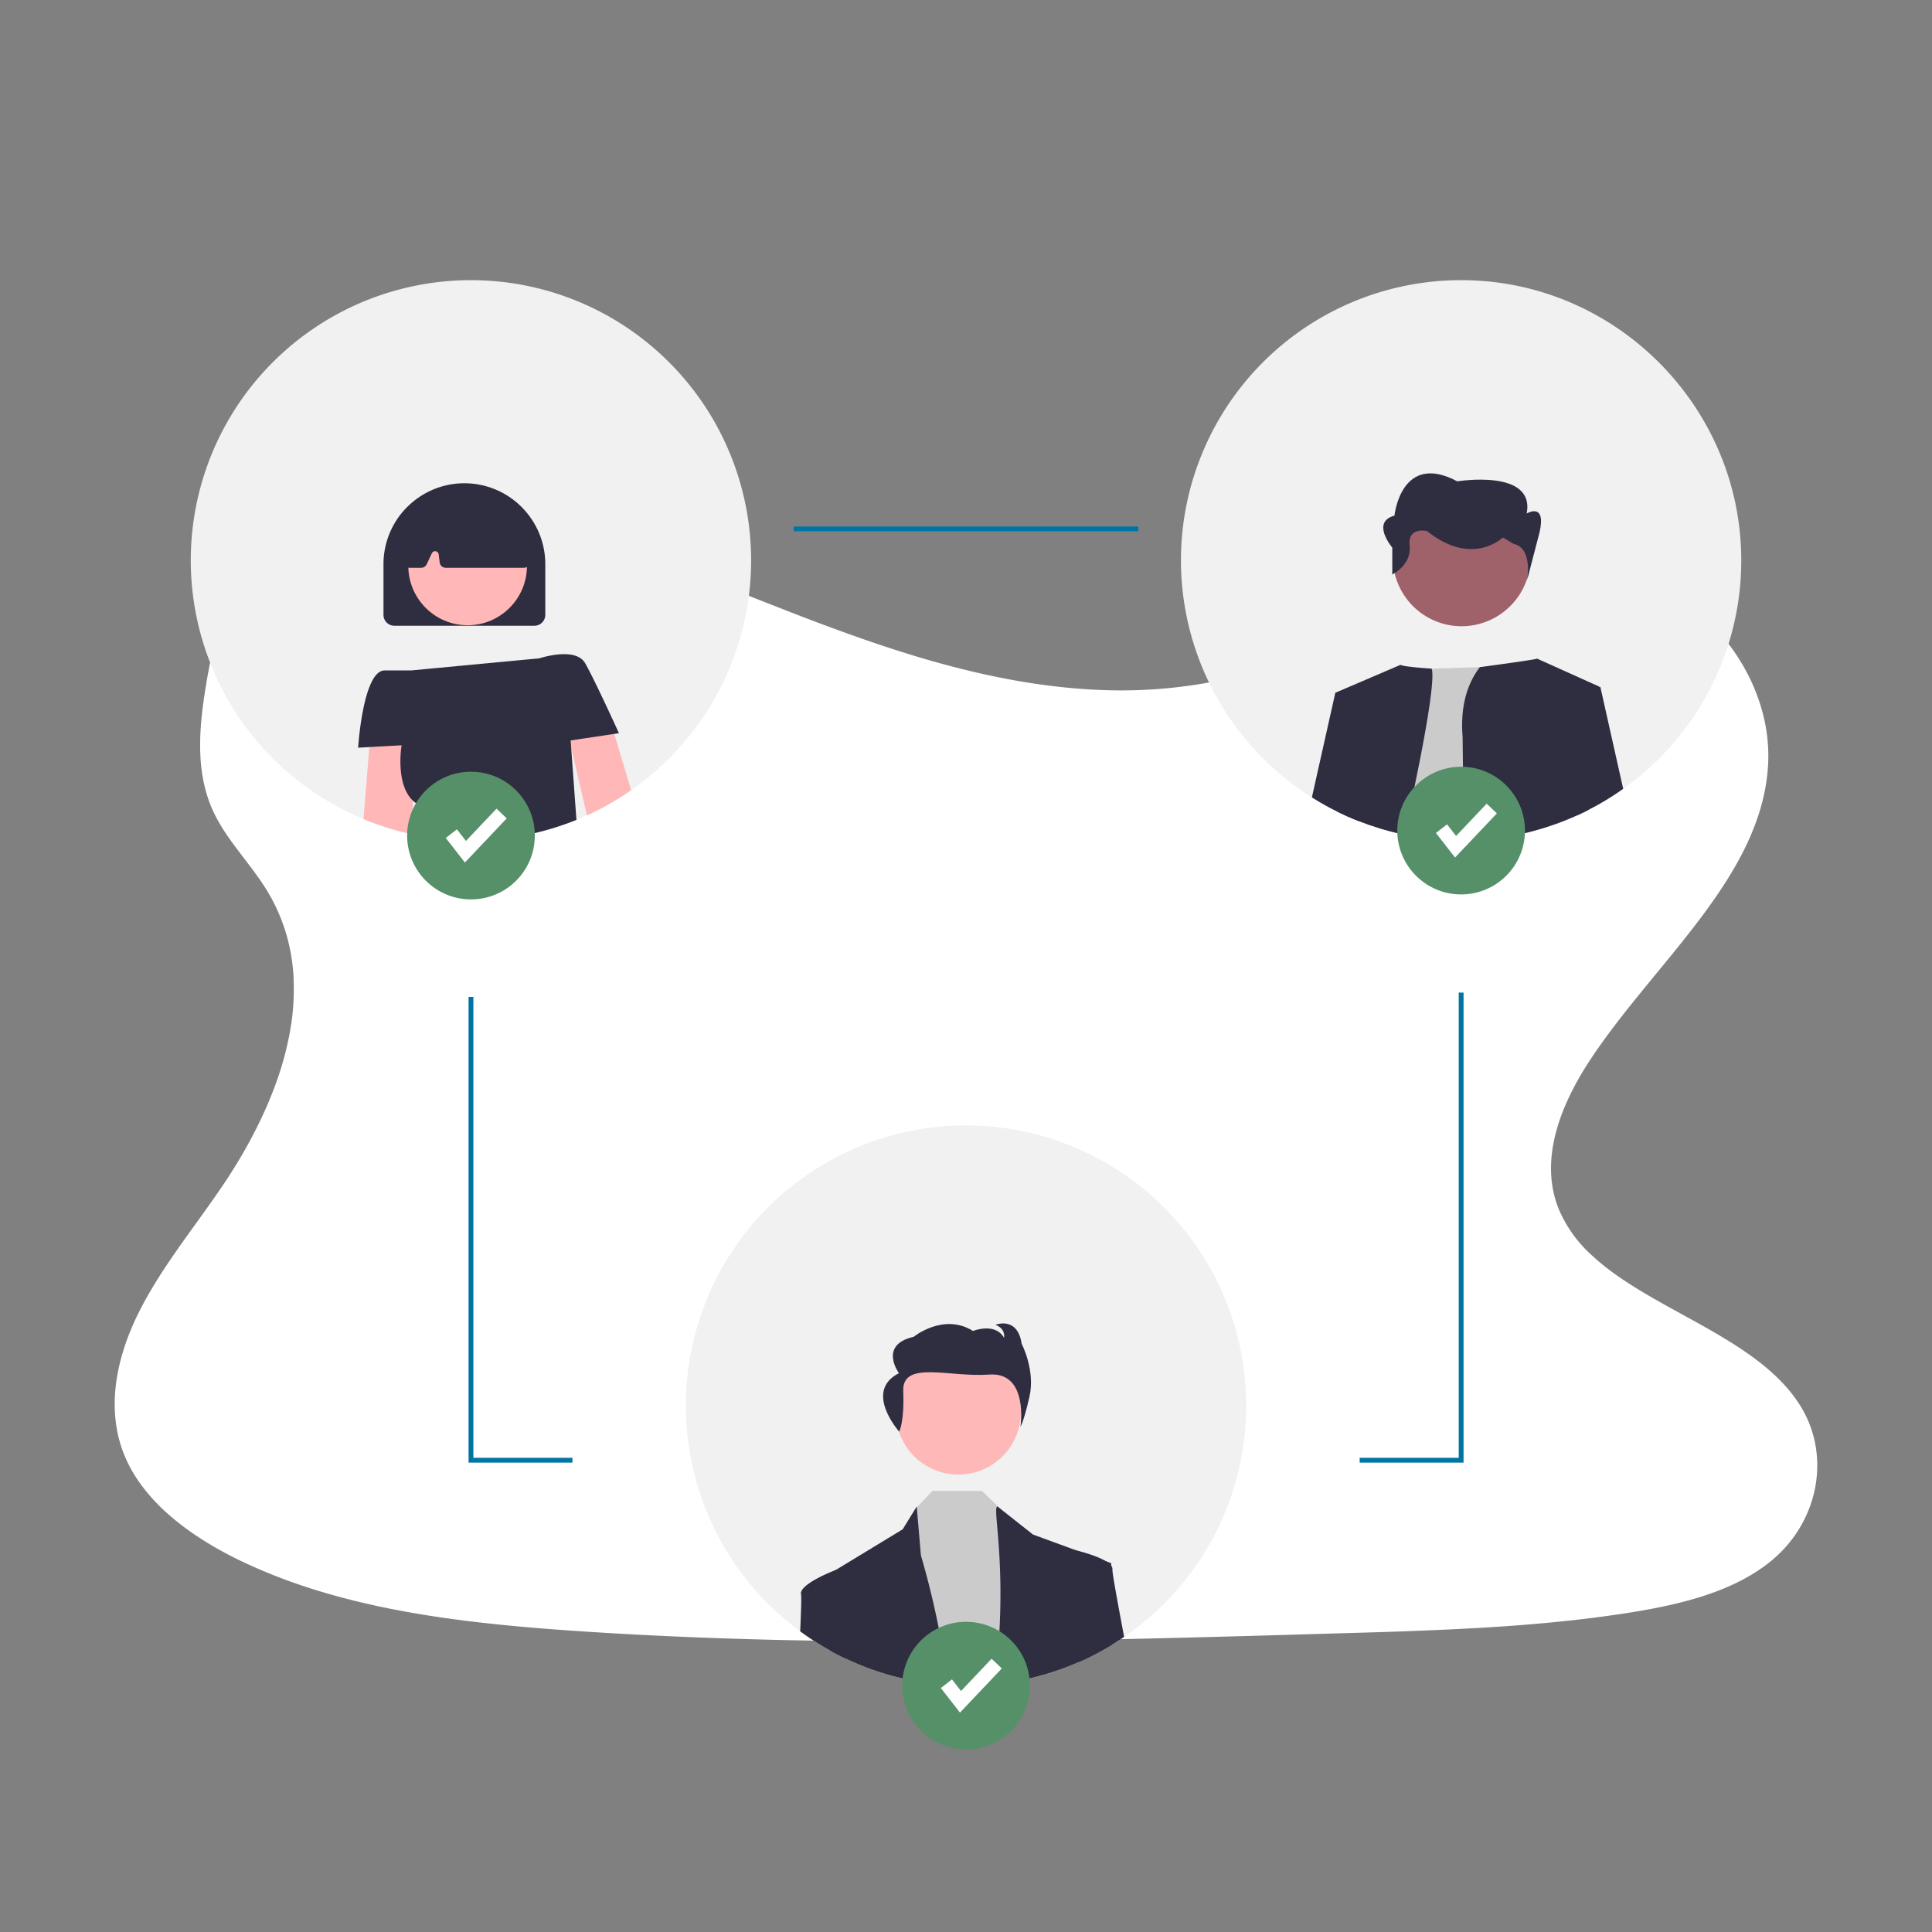 <svg xmlns="http://www.w3.org/2000/svg" xmlns:xlink="http://www.w3.org/1999/xlink" width="800" height="800" viewBox="0 0 800 800">
  <rect x="0" y="0" width="800" height="800" fill="#808080" stroke="none"/>
  <defs>
    <clipPath id="clip-_158">
      <rect width="800" height="800"/>
    </clipPath>
  </defs>
  <g id="_158" data-name="158" clip-path="url(#clip-_158)">
    <g id="Component_1_175" data-name="Component 1 – 175" transform="translate(47.512 207.972)">
      <path id="Path_168" data-name="Path 168" d="M798.2,560.6c-7.681,6.368-16.954,10.907-26.968,14.266q-2.186.747-4.434,1.4c-3.868,1.152-7.828,2.151-11.822,3.024-1.969.44-3.952.845-5.935,1.222-3.373.649-6.759,1.229-10.125,1.76-12.492,1.962-25.068,3.415-37.707,4.518q-5.845.517-11.7.929l-1.557.112-2.793.189-1.718.112c-2.612.175-5.223.328-7.828.475-10.439.587-20.893,1.013-31.346,1.4-7.681.265-15.285.489-22.924.7l-15.537.454-4.015.119-1.76.049q-6.9.209-13.812.4l-1.3.035-4.05.119-7.681.209-2.29.063-2.095.056c-48.761,1.313-97.557,2.269-146.289,1.857q-5.852-.042-11.7-.126c-36.185-.468-72.328-1.732-108.408-4.19-12.681-.866-25.445-1.913-38.14-3.359q-5.866-.663-11.7-1.445c-31.185-4.19-61.6-11.256-88.849-24.44-20.522-9.951-39.467-24.1-47.413-42.937-8.023-19.007-3.778-40.354,5.384-58.984s22.945-35.326,34.83-52.832c4.085-6.026,7.946-12.3,11.445-18.756.209-.391.426-.789.628-1.18q2.688-5.049,5.07-10.223h0q2.262-4.93,4.19-9.957.58-1.5,1.11-3c.042-.112.084-.223.119-.335s.091-.251.133-.377a129.277,129.277,0,0,0,5.265-19.461l.168-.922c.077-.44.154-.873.223-1.313s.133-.817.2-1.229h0a96.363,96.363,0,0,0,1.082-18.749v-.7a79.561,79.561,0,0,0-1.047-9.587h0c-.042-.272-.084-.538-.14-.8a75.079,75.079,0,0,0-3.68-13.337c-.07-.189-.147-.384-.223-.58a.784.784,0,0,0-.1-.258c-.524-1.334-1.082-2.653-1.7-3.973h0c-.1-.223-.209-.454-.314-.7h0c-.2-.426-.4-.852-.621-1.271h0q-1.473-3.01-3.282-5.942c-1.4-2.325-2.982-4.6-4.609-6.836l-.23-.314-.189-.265c-2.137-2.912-4.371-5.775-6.55-8.666-1.711-2.255-3.387-4.525-4.958-6.836l-.279-.419a69.654,69.654,0,0,1-5.083-8.749c-.293-.621-.58-1.243-.845-1.871-.475-1.1-.915-2.214-1.306-3.331-5.363-15.153-3.736-31.7-1.159-47.483,3.82-23.448,10.928-48.719,32.931-63.355,19.21-12.785,45.207-14.28,69.828-11.172,3.945.489,7.849,1.1,11.7,1.795l2.095.4c31.143,5.97,60.6,16.542,89.687,27.861,6.794,2.646,13.575,5.335,20.348,8.009Q384.373,165,392.32,168.1q9.182,3.575,18.5,6.983,5.824,2.137,11.7,4.19,9.42,3.275,18.965,6.222,6.759,2.095,13.589,3.945c21.647,5.893,43.852,9.978,66.581,10.767a203.394,203.394,0,0,0,51.54-4.776c3.945-.894,7.856-1.92,11.7-3.079a152.22,152.22,0,0,0,15.781-5.719c12.995-5.586,24.677-12.96,33.922-22.345l.077-.077c13.693-13.889,33.769-20.948,54.8-22.128a114.611,114.611,0,0,1,11.7-.063,116.1,116.1,0,0,1,42.372,9.916c33.266,15.083,54.78,47.015,53.16,78.905-2.353,46.422-47.106,82.055-73.808,122.667-1.885,2.863-3.68,5.817-5.349,8.833-.615,1.1-1.2,2.214-1.774,3.331-6.578,12.848-10.53,26.723-8.379,40.053a42.77,42.77,0,0,0,1.7,6.92c.328.985.7,1.969,1.11,2.947A54.81,54.81,0,0,0,724.093,434.6a94.977,94.977,0,0,0,8.54,6.941c24.915,18.113,61,29.537,76.943,54.284C822.913,516.348,817.983,544.174,798.2,560.6Z" transform="translate(-112.078 -122.422)" fill="#fff"/>
    </g>
    <g id="Group_345" data-name="Group 345" transform="translate(79.021 116.008)">
      <path id="Path_4662" data-name="Path 4662" d="M115.047,439.506,115,296.788h2V439.506Z" transform="translate(689.126 -13.027) rotate(90)" fill="#0075a3"/>
      <path id="Path_4637" data-name="Path 4637" d="M511,261.79a115.853,115.853,0,0,1-49.69,95.19,114.448,114.448,0,0,1-13.55,8.15c-1.56.8-3.13,1.56-4.729,2.28-1.44.66-2.89,1.28-4.36,1.87a116.421,116.421,0,0,1-57.57,7.68q-5.07-.6-10.01-1.65l-.43-.09a113.32,113.32,0,0,1-20.15-6.27A116.012,116.012,0,1,1,511,261.79Z" transform="translate(-279 -145.79)" fill="#f1f1f1"/>
      <path id="Path_4638" data-name="Path 4638" d="M416.36,240.14c-.1-.12-.21-.23-.32-.34a33.444,33.444,0,0,0-47.04-.48c-.07.06-.13.12-.19.18-.08.07-.15.14-.22.21a33.427,33.427,0,0,0-9.82,23.68v21a4.507,4.507,0,0,0,4.5,4.5h58a4.507,4.507,0,0,0,4.5-4.5v-21A33.348,33.348,0,0,0,416.36,240.14Z" transform="translate(-279 -145.79)" fill="#2f2e41"/>
      <circle id="Ellipse_1131" data-name="Ellipse 1131" cx="24.561" cy="24.561" r="24.561" transform="translate(90.053 93.77)" fill="#ffb7b7"/>
      <path id="Path_4639" data-name="Path 4639" d="M419.43,262.03l-2.9-20.26a2.537,2.537,0,0,0-.89-1.59,2.626,2.626,0,0,0-.53-.33c-14.85-6.95-29.91-6.95-44.76-.02a2.449,2.449,0,0,0-.55.35c-.06.05-.12.11-.18.17a2.531,2.531,0,0,0-.7,1.51l-1.94,20.29a2.505,2.505,0,0,0,.64,1.92,2.477,2.477,0,0,0,1.44.78,1.837,1.837,0,0,0,.41.04h4.92a2.523,2.523,0,0,0,2.27-1.44l2.13-4.56a1.494,1.494,0,0,1,2.84.45l.42,3.36a2.512,2.512,0,0,0,2.48,2.19h32.43a2.4,2.4,0,0,0,1.21-.32,2.533,2.533,0,0,0,.68-.54A2.507,2.507,0,0,0,419.43,262.03Z" transform="translate(-279 -145.79)" fill="#2f2e41"/>
      <path id="Path_4640" data-name="Path 4640" d="M454.35,333.68l6.96,23.3a114.446,114.446,0,0,1-13.55,8.15c-1.56.8-3.13,1.56-4.73,2.28l-7.21-30.91-2.8-11.99,18-2Z" transform="translate(-279 -145.79)" fill="#ffb7b7"/>
      <path id="Path_4641" data-name="Path 4641" d="M371.52,329.81l-.6,31.48-.26,13.93a113.315,113.315,0,0,1-20.15-6.27l2.39-29.82.6-7.52Z" transform="translate(-279 -145.79)" fill="#ffb7b7"/>
      <path id="Path_4642" data-name="Path 4642" d="M454.35,333.68l-18.08,2.71.22,2.97,2.18,29.92a116.421,116.421,0,0,1-57.57,7.68q-5.07-.6-10.01-1.65c1.48-6.22,2.76-11.82,1.18-12.92a11.981,11.981,0,0,1-1.35-1.1c-7.37-7.03-4.65-22.9-4.65-22.9l-13.37.74-4.63.26s2-32,11-32h11l53-5s15-5,19,2c2.1,3.67,5.84,11.45,8.93,18.03,2.8,5.98,5.07,10.97,5.07,10.97Z" transform="translate(-279 -145.79)" fill="#2f2e41"/>
      <path id="Path_4643" data-name="Path 4643" d="M920.993,263.067a115.848,115.848,0,0,1-48.883,93.352c-.26.18-.53.37-.8.56s-.57.4-.86.59q-2.52,1.74-5.14,3.33-3.69,2.25-7.55,4.23c-.08.04-.17.08-.25.12q-2.219,1.14-4.479,2.16c-.05.02-.09.04-.14.06-.35.16-.72.33-1.08.48-2.79,1.24-5.64,2.37-8.54,3.37q-3.705,1.3-7.52,2.34a113.732,113.732,0,0,1-15.85,3.18,115.589,115.589,0,0,1-13.76.94c-.38.01-.76.01-1.14.01-2.51,0-5.01-.08-7.48-.24-2.16-.14-4.3-.33-6.42-.59-3.27-.39-6.5-.91-9.68-1.59-.14-.02-.28-.05-.42-.08-.11-.02-.23-.05-.34-.07-3.2-.67-6.35-1.49-9.44-2.43q-4.365-1.32-8.57-2.98c-.72-.28-1.43-.56-2.14-.86-1.77-.74-3.52-1.51-5.24-2.34-.5-.23-.99-.47-1.48-.71-1.66-.81-3.3-1.66-4.9-2.56q-2.9-1.605-5.69-3.37c-2.35-1.48-4.65-3.04-6.88-4.69A116,116,0,0,1,806.649,145.8C870.258,146.685,921.679,199.457,920.993,263.067Z" transform="translate(-279 -145.79)" fill="#f1f1f1"/>
      <path id="Path_4644" data-name="Path 4644" d="M780.66,375.22c-3.2-.67-6.35-1.49-9.44-2.43L781.83,307l10.99-.34,19.93-.63,10.22-.32s7.25,31.86,12.78,67.95a113.73,113.73,0,0,1-15.85,3.18,115.594,115.594,0,0,1-13.76.94c-.38.01-.76.01-1.14.01-2.51,0-5.01-.08-7.48-.24-2.16-.14-4.3-.33-6.42-.59-3.27-.39-6.5-.91-9.68-1.59-.14-.02-.28-.05-.42-.08C780.89,375.27,780.77,375.24,780.66,375.22Z" transform="translate(-279 -145.79)" fill="#cbcbcb"/>
      <path id="Path_4645" data-name="Path 4645" d="M781.42,375.37c-.14-.02-.28-.05-.42-.08-.11-.02-.23-.05-.34-.07-3.2-.67-6.35-1.49-9.44-2.43q-4.365-1.32-8.57-2.98c-.72-.28-1.43-.56-2.14-.86-1.77-.74-3.52-1.51-5.24-2.34-.5-.23-.99-.47-1.48-.71l-.88-49.26,27-11.57s.09.72,12.91,1.59C795.26,314.62,781.42,375.37,781.42,375.37Z" transform="translate(-279 -145.79)" fill="#2f2e41"/>
      <path id="Path_4646" data-name="Path 4646" d="M862.12,314.31l-5.09,26.75.479,24.19q-2.219,1.14-4.479,2.16c-.05.02-.09.04-.14.06-.35.16-.72.33-1.08.48-2.79,1.24-5.64,2.37-8.54,3.37q-3.705,1.3-7.52,2.34a113.724,113.724,0,0,1-15.85,3.18,115.587,115.587,0,0,1-13.76.94l-.53-42.87c-1.12-13.82,2.59-22.96,7.14-28.88,24.25-3.24,23.71-3.53,23.71-3.53l25.71,11.57Z" transform="translate(-279 -145.79)" fill="#2f2e41"/>
      <path id="Path_4647" data-name="Path 4647" d="M764.48,320.5l-1.83,49.31c-.72-.28-1.43-.56-2.14-.86-1.77-.74-3.52-1.51-5.24-2.34-.5-.23-.99-.47-1.48-.71-1.66-.81-3.3-1.66-4.9-2.56q-2.9-1.605-5.69-3.37l9.71-43.33Z" transform="translate(-279 -145.79)" fill="#2f2e41"/>
      <path id="Path_4648" data-name="Path 4648" d="M872.11,356.42c-.26.18-.53.37-.8.56s-.57.4-.86.59q-2.52,1.74-5.14,3.33-3.69,2.25-7.55,4.23c-.08.04-.17.08-.25.12q-2.287,1.174-4.617,2.222l0,0-1.83-49.48,11.06-3.68.51-.17Z" transform="translate(-279 -145.79)" fill="#2f2e41"/>
      <ellipse id="Ellipse_1132" data-name="Ellipse 1132" cx="28.603" cy="28.529" rx="28.603" ry="28.529" transform="translate(490.801 134.123) rotate(-73.66)" fill="#9f616a"/>
      <path id="Path_4649" data-name="Path 4649" d="M776.492,267.665V256.533s-8.977-10.572.9-13.236c0,0,2.693-26.632,26.032-14.2,0,0,32.316-5.326,28.725,13.316,0,0,8.079-4.867,5.386,7.561l-5.208,20.02s2.515-13.224-5.564-15l-4.488-2.663s-12.567,12.428-31.418-2.663c0,0-8.079-1.928-7.181,6.061S776.492,267.665,776.492,267.665Z" transform="translate(-279 -145.79)" fill="#2f2e41"/>
      <path id="Path_4650" data-name="Path 4650" d="M716,611.79a115.853,115.853,0,0,1-49.69,95.19c-.28.2-.57.4-.86.59q-2.52,1.74-5.14,3.33-3.69,2.25-7.55,4.23c-1.56.8-3.13,1.56-4.729,2.28-.4.18-.81.37-1.22.54-2.79,1.24-5.64,2.37-8.54,3.37a114.2,114.2,0,0,1-23.37,5.52,116.3,116.3,0,0,1-14.9.95c-2.51,0-5.01-.08-7.48-.24-2.16-.14-4.3-.33-6.42-.59-3.41-.41-6.78-.96-10.1-1.67-.11-.02-.23-.05-.34-.07a113.309,113.309,0,0,1-20.15-6.27c-1.77-.74-3.52-1.51-5.24-2.34q-3.255-1.53-6.38-3.27A116.009,116.009,0,1,1,716,611.79Z" transform="translate(-279 -145.79)" fill="#f1f1f1"/>
      <circle id="Ellipse_1133" data-name="Ellipse 1133" cx="25.903" cy="25.903" r="25.903" transform="translate(291.91 442.783)" fill="#ffb8b8"/>
      <path id="Path_4651" data-name="Path 4651" d="M586.1,726.96c-3.41-.41-6.78-.96-10.1-1.67l3.15-70.88.45-.47,6.45-6.81h20.51l7.57,7.33.64.63,16.19,15.51,7.31,50.72a114.2,114.2,0,0,1-23.37,5.52,116.29,116.29,0,0,1-14.9.95c-2.51,0-5.01-.08-7.48-.24C590.36,727.41,588.22,727.22,586.1,726.96Z" transform="translate(-279 -145.79)" fill="#cbcbcb"/>
      <path id="Path_4652" data-name="Path 4652" d="M550.27,716.61q-3.255-1.53-6.38-3.27c-.21-19.2-.35-31.95-.35-31.95l2.44-1.49a.8.8,0,0,1,.09-.04l27.69-16.82,5.81-9.44.03.34,1.71,19.9a346.744,346.744,0,0,1,11.21,53.71c-2.16-.14-4.3-.33-6.42-.59-3.41-.41-6.78-.96-10.1-1.67-.11-.02-.23-.05-.34-.07a113.309,113.309,0,0,1-20.15-6.27C553.74,718.21,551.99,717.44,550.27,716.61Z" transform="translate(-279 -145.79)" fill="#2f2e41"/>
      <path id="Path_4653" data-name="Path 4653" d="M638.27,721.32a114.2,114.2,0,0,1-23.37,5.52,91.265,91.265,0,0,1-1.21-19.55c2.16-34.53-2.82-53.69-.66-53.69l1.1.86,13.59,10.74,17.89,6.56h.01l12.31,4.51,2.17.8v1.03c.01,3.56.03,16.02.21,32.8q-3.69,2.25-7.55,4.23c-1.56.8-3.13,1.56-4.729,2.28-.4.18-.81.37-1.22.54C644.02,719.19,641.17,720.32,638.27,721.32Z" transform="translate(-279 -145.79)" fill="#2f2e41"/>
      <path id="Path_4654" data-name="Path 4654" d="M572.308,622.58s2.2-3.865,1.689-16.776,19.149-5.609,35.578-6.841,12.951,21.556,12.951,21.556,1.185-1.355,3.723-12.353-3.224-21.958-3.224-21.958c-1.7-11.557-10.842-7.853-10.842-7.853,4.4,1.715,3.558,5.381,3.558,5.381-3.728-6.536-12.873-2.832-12.873-2.832-12.2-7.654-24.559,2.425-24.559,2.425-14.735,3.344-6.093,15.062-6.093,15.062C557.4,605.879,572.308,622.58,572.308,622.58Z" transform="translate(-279 -145.79)" fill="#2f2e41"/>
      <path id="Path_4655" data-name="Path 4655" d="M531.32,705.28c.38-8.79.55-14.46.35-15.25-1.03-4.12,13.03-9.64,14.31-10.13a.808.808,0,0,1,.09-.04l2.86,1.53,1.34,35.22q-3.255-1.53-6.38-3.27A115.16,115.16,0,0,1,531.32,705.28Z" transform="translate(-279 -145.79)" fill="#2f2e41"/>
      <path id="Path_4656" data-name="Path 4656" d="M660.31,710.9q-3.69,2.25-7.55,4.23c-1.56.8-3.13,1.56-4.729,2.28-.4.18-.81.37-1.22.54l-4.5-44.43,2.63-1.92s.24.06.67.16h.01c2.11.52,8.59,2.24,12.31,4.51a7.713,7.713,0,0,1,2.17,1.83,2.223,2.223,0,0,1,.51,1.58c-.12,1.16,1.88,12.16,4.84,27.89Q662.93,709.31,660.31,710.9Z" transform="translate(-279 -145.79)" fill="#2f2e41"/>
      <path id="Path_4657" data-name="Path 4657" d="M158.016,489.633H115V296.788h2V487.633h41.016Z" fill="#0075a3"/>
      <path id="Path_4658" data-name="Path 4658" d="M527.008,489.633H483.992v-2h41.016V295h2Z" fill="#0075a3"/>
      <circle id="Ellipse_1134" data-name="Ellipse 1134" cx="26.436" cy="26.436" r="26.436" transform="translate(499.564 201.485)" fill="#569069"/>
      <path id="Path_4659" data-name="Path 4659" d="M523.481,239.081l-7.913-10.174,4.6-3.579,3.746,4.817,12.657-13.36,4.232,4.009Z" fill="#fff"/>
      <circle id="Ellipse_1135" data-name="Ellipse 1135" cx="26.436" cy="26.436" r="26.436" transform="translate(89.564 203.548)" fill="#569069"/>
      <path id="Path_4660" data-name="Path 4660" d="M113.481,241.144l-7.913-10.174,4.6-3.579,3.746,4.817,12.657-13.36,4.232,4.009Z" fill="#fff"/>
      <circle id="Ellipse_1136" data-name="Ellipse 1136" cx="26.436" cy="26.436" r="26.436" transform="translate(294.564 555.548)" fill="#569069"/>
      <path id="Path_4661" data-name="Path 4661" d="M318.481,593.144l-7.913-10.174,4.6-3.579,3.746,4.817,12.657-13.36,4.232,4.009Z" fill="#fff"/>
    </g>
  </g>
</svg>
